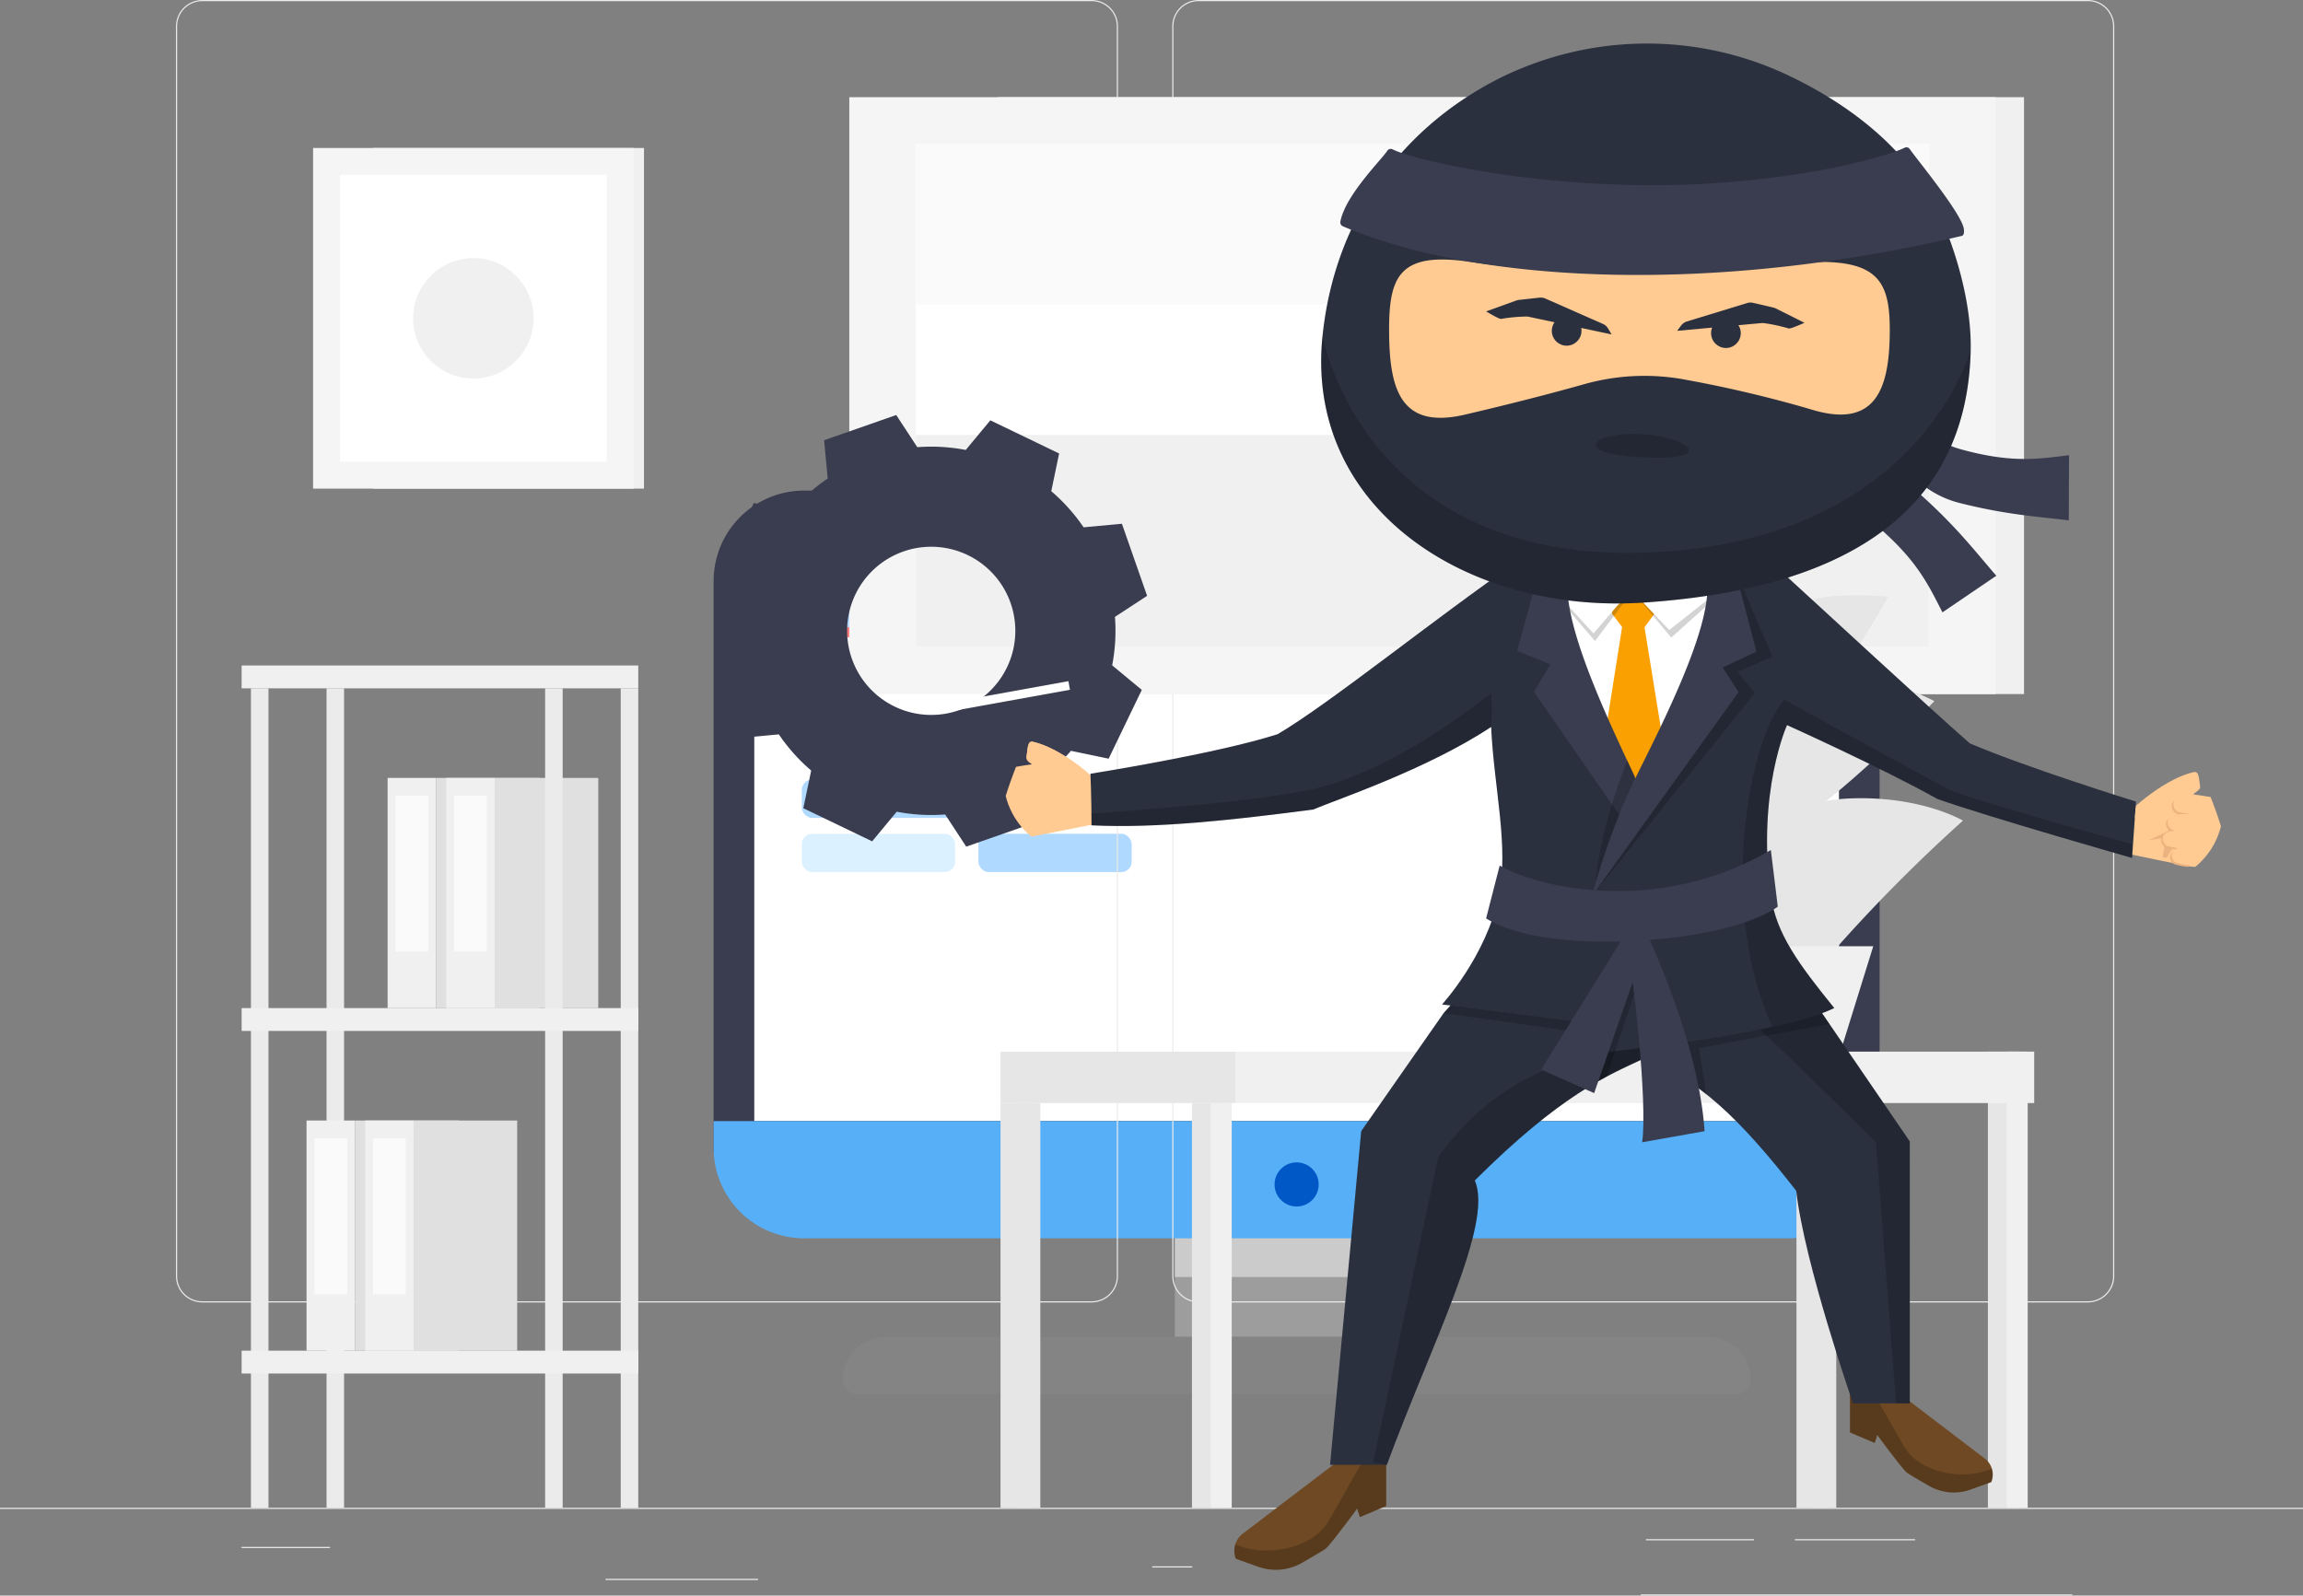 <svg xmlns="http://www.w3.org/2000/svg" width="491.013" height="340.277" viewBox="0 0 491.013 340.277"><rect x="0" y="0" width="491.013" height="340.277" fill="#808080" stroke="none"/><g transform="translate(-1175.395 -2885.193)"><g transform="translate(1327.545 2989.82)"><rect width="51.929" height="33.898" transform="translate(98.332 152.675)" fill="#9d9d9d"></rect><path d="M0,0H51.929V15.045H0Z" transform="translate(98.332 152.675)" fill="#cbcbcb"></path><path d="M19.27,0H229.323a19.27,19.27,0,0,1,19.27,19.27V141.062a0,0,0,0,1,0,0H0a0,0,0,0,1,0,0V19.27A19.27,19.27,0,0,1,19.27,0Z" fill="#3a3d4f"></path><rect width="231.26" height="119.789" transform="translate(8.666 14.67)" fill="#fff"></rect><path d="M0,0H248.593a0,0,0,0,1,0,0V5.726A19.27,19.27,0,0,1,229.323,25H19.27A19.27,19.27,0,0,1,0,5.726V0A0,0,0,0,1,0,0Z" transform="translate(0 134.46)" fill="#57aff7"></path><circle cx="4.704" cy="4.704" r="4.704" transform="translate(119.592 143.267)" fill="#0058c6"></circle><path d="M395.225,442.209H207.91a3.124,3.124,0,0,1-3.124-3.124h0a9.138,9.138,0,0,1,9.137-9.137H389.212a9.138,9.138,0,0,1,9.137,9.137h0A3.124,3.124,0,0,1,395.225,442.209Z" transform="translate(-177.271 -249.505)" fill="#848484"></path><g transform="translate(18.802 25.219)"><g transform="translate(159.722 7.453)"><rect width="51.266" height="12.823" rx="2.192" fill="#afd9ff"></rect><g transform="translate(4.048 3.392)"><path d="M448.165,211.428l-1.962.9.248-2.144-1.461-1.589,2.115-.427,1.06-1.88,1.06,1.88,2.115.427-1.461,1.589.248,2.144Z" transform="translate(-444.99 -206.287)" fill="#ff777a"></path><path d="M462.425,211.428l-1.962.9.248-2.144-1.461-1.589,2.115-.427,1.06-1.88,1.06,1.88,2.115.427-1.461,1.589.248,2.144Z" transform="translate(-450.045 -206.287)" fill="#ff777a"></path><path d="M476.685,211.428l-1.962.9.248-2.144-1.461-1.589,2.115-.427,1.06-1.88,1.06,1.88,2.115.427-1.461,1.589.248,2.144Z" transform="translate(-455.099 -206.287)" fill="#ff777a"></path><path d="M490.945,211.428l-1.962.9.248-2.144-1.461-1.589,2.115-.427,1.06-1.88,1.06,1.88,2.115.427-1.461,1.589.248,2.144Z" transform="translate(-460.154 -206.287)" fill="#ff777a"></path><path d="M505.205,211.428l-1.962.9.248-2.144-1.461-1.589,2.115-.427,1.06-1.88,1.06,1.88,2.115.427-1.461,1.589.248,2.144Z" transform="translate(-465.209 -206.287)" fill="#f7f7f7"></path></g></g><rect width="57.301" height="17.821" rx="4.384" fill="#afd9ff"></rect><g transform="translate(3.002 2.377)"><g transform="translate(0 0)"><circle cx="4.996" cy="4.996" r="4.996" transform="matrix(0.384, -0.923, 0.923, 0.384, 0, 9.224)" fill="#ff777a"></circle><path d="M200.865,205.4a4.975,4.975,0,0,0,6.708,0,3.367,3.367,0,0,0-2.1-2.859,2.078,2.078,0,1,0-2.508,0A3.367,3.367,0,0,0,200.865,205.4Z" transform="translate(-197.686 -195.17)" fill="#f7f7f7"></path></g><g transform="translate(15.155 3.925)"><rect width="26.63" height="0.954" fill="#dcf1ff"></rect><rect width="34.604" height="0.954" transform="translate(0 2.131)" fill="#dcf1ff"></rect><rect width="34.604" height="0.954" transform="translate(0 4.262)" fill="#dcf1ff"></rect></g></g><g transform="translate(0 24.864)"><rect width="32.679" height="8.174" rx="2.192" fill="#afd9ff"></rect><rect width="32.679" height="8.174" rx="2.192" transform="translate(0 11.549)" fill="#afd9ff"></rect><rect width="32.679" height="8.174" rx="2.192" transform="translate(0 23.098)" fill="#dcf1ff"></rect><rect width="32.679" height="8.174" rx="2.192" transform="translate(37.648 11.549)" fill="#ff777a"></rect><rect width="32.679" height="8.174" rx="2.192" transform="translate(37.648 23.098)" fill="#afd9ff"></rect></g><g transform="translate(178.309 40.5)"><rect width="32.679" height="8.174" rx="2.192" fill="#ff777a"></rect><rect width="32.679" height="8.174" rx="2.192" transform="translate(0 11.549)" fill="#afd9ff"></rect><rect width="32.679" height="8.174" rx="2.192" transform="translate(0 23.098)" fill="#dcf1ff"></rect></g></g></g><g transform="translate(1175.395 2885.193)"><g transform="translate(0 0)"><rect width="491.013" height="0.246" transform="translate(0 321.56)" fill="#ebebeb"></rect><rect width="32.527" height="0.246" transform="translate(129.108 336.708)" fill="#ebebeb"></rect><rect width="8.537" height="0.246" transform="translate(245.656 334.044)" fill="#ebebeb"></rect><rect width="18.847" height="0.246" transform="translate(51.516 329.897)" fill="#ebebeb"></rect><rect width="25.613" height="0.246" transform="translate(382.692 328.247)" fill="#ebebeb"></rect><rect width="23.023" height="0.246" transform="translate(350.925 328.247)" fill="#ebebeb"></rect><rect width="91.992" height="0.246" transform="translate(349.823 340.031)" fill="#ebebeb"></rect><path d="M233.441,332.716H43.812a5.612,5.612,0,0,1-5.605-5.605V60.557a5.611,5.611,0,0,1,5.605-5.6H233.441a5.611,5.611,0,0,1,5.6,5.6V327.111A5.612,5.612,0,0,1,233.441,332.716ZM43.812,55.2a5.365,5.365,0,0,0-5.36,5.359V327.111a5.365,5.365,0,0,0,5.36,5.36H233.441a5.365,5.365,0,0,0,5.359-5.36V60.557a5.365,5.365,0,0,0-5.359-5.359Z" transform="translate(-0.687 -54.953)" fill="#ebebeb"></path><path d="M449.737,332.716H260.11a5.611,5.611,0,0,1-5.6-5.605V60.557a5.611,5.611,0,0,1,5.6-5.6H449.737a5.612,5.612,0,0,1,5.606,5.6V327.111A5.612,5.612,0,0,1,449.737,332.716ZM260.11,55.2a5.365,5.365,0,0,0-5.359,5.359V327.111a5.365,5.365,0,0,0,5.359,5.36H449.737a5.366,5.366,0,0,0,5.361-5.36V60.557a5.366,5.366,0,0,0-5.361-5.359Z" transform="translate(-4.575 -54.953)" fill="#ebebeb"></path><g transform="translate(51.516 20.727)"><g transform="translate(0 121.198)"><g transform="translate(31.127 23.979)"><rect width="10.337" height="49.085" fill="#f0f0f0"></rect><rect width="7.008" height="33.278" transform="translate(1.664 3.775)" fill="#fafafa"></rect><rect width="22.075" height="49.085" transform="translate(32.412 49.085) rotate(180)" fill="#e0e0e0"></rect></g><g transform="translate(43.625 23.979)"><rect width="10.337" height="49.085" fill="#f0f0f0"></rect><rect width="7.008" height="33.278" transform="translate(1.664 3.775)" fill="#fafafa"></rect><rect width="22.075" height="49.085" transform="translate(32.412 49.085) rotate(180)" fill="#e0e0e0"></rect></g><rect width="3.738" height="174.765" transform="translate(64.708 4.87)" fill="#ebebeb"></rect><rect width="3.738" height="174.765" transform="translate(1.986 4.87)" fill="#ebebeb"></rect><rect width="3.738" height="174.765" transform="translate(80.826 4.87)" fill="#ebebeb"></rect><rect width="3.738" height="174.765" transform="translate(18.104 4.87)" fill="#ebebeb"></rect><g transform="translate(13.841 97.042)"><rect width="10.337" height="49.085" transform="translate(0 0)" fill="#f0f0f0"></rect><rect width="7.008" height="33.278" transform="translate(1.664 3.775)" fill="#fafafa"></rect><rect width="22.075" height="49.085" transform="translate(32.412 49.085) rotate(180)" fill="#e0e0e0"></rect></g><g transform="translate(26.339 97.042)"><rect width="10.337" height="49.085" transform="translate(0 0)" fill="#f0f0f0"></rect><rect width="7.008" height="33.278" transform="translate(1.664 3.775)" fill="#fafafa"></rect><rect width="22.075" height="49.085" transform="translate(32.412 49.085) rotate(180)" fill="#e0e0e0"></rect></g><rect width="84.564" height="4.87" fill="#f0f0f0"></rect><rect width="84.564" height="4.87" transform="translate(0 73.063)" fill="#f0f0f0"></rect><rect width="84.564" height="4.87" transform="translate(0 146.127)" fill="#f0f0f0"></rect></g><g transform="translate(15.235 10.835)"><rect width="57.791" height="72.644" transform="translate(70.549 72.644) rotate(180)" fill="#f0f0f0"></rect><rect width="68.334" height="72.644" transform="translate(68.334 72.644) rotate(180)" fill="#f5f5f5"></rect><rect width="61.194" height="56.885" transform="translate(5.725 66.919) rotate(-90)" fill="#fff"></rect><circle cx="12.842" cy="12.842" r="12.842" transform="translate(21.325 23.48)" fill="#f0f0f0"></circle></g><g transform="translate(129.558)"><rect width="218.767" height="127.291" transform="translate(250.457 127.291) rotate(180)" fill="#f0f0f0"></rect><rect width="244.389" height="127.291" transform="translate(244.389 127.291) rotate(180)" fill="#f5f5f5"></rect><rect width="107.229" height="215.948" transform="translate(14.221 117.26) rotate(-90)" fill="#fff"></rect><rect width="34.198" height="215.948" transform="translate(14.221 44.229) rotate(-90)" fill="#fafafa"></rect><rect width="45.226" height="215.948" transform="translate(14.221 117.26) rotate(-90)" fill="#f0f0f0"></rect></g><g transform="translate(161.802 203.55)"><rect width="6.449" height="97.281" transform="translate(210.513 0)" fill="#e6e6e6"></rect><rect width="4.479" height="97.281" transform="translate(214.518 0)" fill="#f0f0f0"></rect><rect width="170.234" height="10.966" transform="translate(220.385 10.966) rotate(180)" fill="#f0f0f0"></rect><rect width="6.449" height="86.315" transform="translate(40.814 10.966)" fill="#e6e6e6"></rect><rect width="4.479" height="86.315" transform="translate(44.819 10.966)" fill="#f0f0f0"></rect><rect width="6.449" height="86.315" transform="translate(0 10.966)" fill="#e6e6e6"></rect><rect width="4.479" height="86.315" transform="translate(4.006 10.966)" fill="#e6e6e6"></rect><rect width="6.45" height="86.315" transform="translate(169.699 10.966)" fill="#e6e6e6"></rect><rect width="4.479" height="86.315" transform="translate(173.704 10.966)" fill="#e6e6e6"></rect><rect width="50.151" height="10.966" transform="translate(0 0)" fill="#e6e6e6"></rect></g><g transform="translate(275.058 106.214)"><path d="M398.243,260.089c-5.494,6.138-25.164,12.531-30.983-6.752-4.231-14.021,19.426-24.389,33.584-24.986,15.254-.644,24.266,4.728,24.266,4.728A337.782,337.782,0,0,0,398.243,260.089Z" transform="translate(-333.166 -185.009)" fill="#e6e6e6"></path><path d="M366.638,264.091c7.726.822,20.862-5.086,15.664-21.309s-15.833-17.733-22.866-19.088c-8.965-1.727-26.885,5.594-26.885,5.594S358.913,263.268,366.638,264.091Z" transform="translate(-332.551 -184.922)" fill="#e6e6e6"></path><path d="M387.578,234.061c-9.731,4.42-17.892,5.921-13.284-7.848s10.216-20.379,19.355-23.181c11.649-3.571,25.474,4.1,25.474,4.1S397.31,229.642,387.578,234.061Z" transform="translate(-333.278 -184.538)" fill="#e6e6e6"></path><path d="M373.857,233.146c7.433,2.2,13.284,1.734,7.742-11.533s-9.235-14.927-15.584-17.468c-11.747-4.7-21.585,3.738-21.585,3.738S366.424,230.947,373.857,233.146Z" transform="translate(-332.765 -184.55)" fill="#e6e6e6"></path><path d="M390.583,210.919c-8.074,7.069-15.505,11.553-15.174.56s6.04-20.844,14.725-25.278c5.981-3.053,19.2-1.672,19.2-1.672S398.658,203.85,390.583,210.919Z" transform="translate(-333.321 -184.217)" fill="#e6e6e6"></path><path d="M369.4,209.183c5.279,4.209,9.864,6.428,8.2-2.5s-4.612-11.338-9.666-14.49a18.41,18.41,0,0,0-13.48-2.067S364.116,204.974,369.4,209.183Z" transform="translate(-332.945 -184.315)" fill="#e6e6e6"></path><g transform="translate(19.768 74.862)"><path d="M405.725,260.449H352.681l6.982,22.474h39.08Z" transform="translate(-352.681 -260.449)" fill="#f0f0f0"></path></g></g></g></g><g transform="translate(152.518 88.509)"><path d="M247.363,183.646l-5.374-15.373-8.167.761a39,39,0,0,0-6.895-7.711l1.677-8.038-14.669-7.071-5.24,6.317a38.995,38.995,0,0,0-10.331-.591l-4.491-6.859L178.5,150.456l.761,8.165a39.043,39.043,0,0,0-7.711,6.9l-8.037-1.677-7.071,14.67,6.318,5.241a39.031,39.031,0,0,0-.592,10.33l-6.86,4.491,5.374,15.373,8.161-.76a38.994,38.994,0,0,0,6.9,7.715l-1.677,8.033L188.737,236l5.241-6.317a39.072,39.072,0,0,0,10.33.589l4.491,6.861,15.373-5.374-.76-8.163a39.012,39.012,0,0,0,7.715-6.9l8.033,1.676,7.071-14.669-6.316-5.239a39,39,0,0,0,.589-10.332Zm-40.106,24.39A17.933,17.933,0,1,1,218.266,185.2,17.936,17.936,0,0,1,207.257,208.036Z" transform="translate(-155.31 -145.082)" fill="#3a3d4f"></path></g></g><g transform="translate(-8939.605 -23389.98)"><g transform="translate(10318.7 26284.463)"><g transform="translate(0 0)"><path d="M264.621,526.108c1.489.175,3.408.534,3.408.534s1.163,2.891,2.2,6.208a16.274,16.274,0,0,1-5.495,8.679l-1.205-.11-6.453-1.313-9.035-1.876,3.475-9.245" transform="translate(-0.409 -365.93)" fill="#ffcb92"></path><path d="M261.287,526.6l-1.513,1.688v1.106l5.89.881-5.89-.3-1,2.093.652.759,4.668.815h-5.075l-1.164,1.222.407,1.746,5.25.931h-5.657L256.7,539.41l-.863-.157.79-4.16-3.725.524,4.074-1.92,2.037-3.666-.245-.407.71-1.92Z" transform="translate(1.52 -365.736)" fill="#ebb380"></path><path d="M134.726,628.264H145.7v9.024l-5.608,2.369-.589-1.8s-5.733,7.8-6.724,8.544c-.486.365-2.785,1.711-5,2.989a11.219,11.219,0,0,1-9.382.846l-4.733-1.691h0a4.552,4.552,0,0,1,1.454-5.348Z" transform="translate(-53.855 -325.405)" fill="#6e4923"></path><path d="M129.025,644.7h0a11.471,11.471,0,0,0,4.6-4.468l6.894-12.14,5.175.247v9.024l-5.608,2.369-.589-1.8s-5.733,7.8-6.724,8.544c-.486.365-2.785,1.711-5,2.989a11.219,11.219,0,0,1-9.382.846l-4.733-1.691a3.459,3.459,0,0,1-.335-1.528,5.019,5.019,0,0,1,.183-1.489l1.88.613A18.694,18.694,0,0,0,129.025,644.7Z" transform="translate(-53.854 -325.475)" fill="#040505" opacity="0.2"></path><path d="M217.614,617.431H207.3v8.481l5.273,2.226.552-1.687s5.39,7.333,6.321,8.031c.457.342,2.617,1.608,4.7,2.809a10.545,10.545,0,0,0,8.819.8l4.45-1.591h0a4.279,4.279,0,0,0-1.367-5.027Z" transform="translate(-16.572 -329.703)" fill="#6e4923"></path><path d="M222.972,632.875h0a10.762,10.762,0,0,1-4.326-4.2l-6.481-11.411-4.865.233v8.481l5.273,2.226.552-1.687s5.39,7.333,6.321,8.031c.457.342,2.617,1.608,4.7,2.809a10.545,10.545,0,0,0,8.819.8l4.45-1.591a3.265,3.265,0,0,0,.316-1.436,4.767,4.767,0,0,0-.172-1.4l-1.768.577A17.57,17.57,0,0,1,222.972,632.875Z" transform="translate(-16.572 -329.769)" fill="#040505" opacity="0.2"></path><path d="M232.818,566.555l-22.347-24.949L192.48,549.86l-17.991-8.254-22.347,24.949-17.568,25.168-6.641,71.164h12.105c9.433-25.606,22.825-51.39,18.745-60.64,18.448-18.4,28.391-22.424,35.75-25.872,11.382,3.527,20.966,12.9,32.79,28.072,1.746,15.552,12.105,45.334,12.105,45.334h12.105V593.925Z" transform="translate(-48.057 -359.782)" fill="#2b303f"></path><path d="M208.042,559.612l-17.653-.5s5.761,5.063,14.84,13.967,14.316,14.079,14.316,14.079l4.278,55.683h2.934V586.982Z" transform="translate(-23.281 -352.839)" fill="#040505" opacity="0.2"></path><path d="M145.266,566.555l22.347-24.949L185.6,549.86l17.991-8.254,22.347,24.949,1.561,2.284-27.761,5.192,1.529,9.82-2.148-1.677-11.833-5.627s-3.8,1.784-5.057,2.394-3.99,2.134-3.99,2.134l3.259-9.393Z" transform="translate(-41.181 -359.782)" fill="#040505" opacity="0.2"></path><path d="M97.133,525.733s-6.992-6.348-12.9-7.683c-1.243-.282-1.089,1.575-1.373,3.074-.169.9,2.048,1.627,1.169,1.732-1.489.175-3.408.534-3.408.534s-1.163,2.891-2.2,6.208a16.275,16.275,0,0,0,5.495,8.679l16.693-3.3Z" transform="translate(-67.698 -369.138)" fill="#ffcb92"></path><path d="M234.978,492.42c12.932,11.788,34.525,31.848,43.858,40.014,12.125,5.192,35.436,12.427,35.436,12.427l-.839,12.016s-30.171-8.6-41.482-12.57c-12.094-6.767-32.079-15.763-32.079-15.763s-6.433,14.118-3.492,36.11c1.115,8.343,5.976,14.855,13.559,24.231-12.039,5.936-51.782,9.714-51.782,9.714l-.972-6.524-30.873-3.951s9.407-10.238,12.105-23.1c2.219-10.584-1.063-23.255-1.63-36.08-13.734,9.078-33.028,15.506-37.916,17.6-16.826,2.2-33.315,4.073-47.282,3.374,0-5.95-.233-11-.233-11s26.856-4.235,39.913-8.435c11.3-6.659,33.646-24.816,51.57-37.155,6.111-4.205,18.2-10.539,26.958-10.682C221.664,482.45,223.6,482.053,234.978,492.42Z" transform="translate(-62.567 -383.197)" fill="#2b303f"></path><path d="M91.521,538.8c13.967.7,30.456-1.172,47.282-3.374,4.888-2.095,24.182-8.523,37.916-17.6a59.213,59.213,0,0,0,0-7.208c-8.651,6.809-24.015,17.386-38.156,20.476s-47.042,5.183-47.042,5.183Z" transform="translate(-62.501 -372.077)" fill="#040505" opacity="0.2"></path><path d="M234.618,530.637c-3.492-1.913-33.107-18-34.8-19.038-7.715,8.57-14.22,44.985-2.545,69.8,5.419-1.19,10.161-2.539,13.171-4.023C202.864,568,198,561.484,196.887,553.141c-2.941-21.992,3.492-36.11,3.492-36.11-.049.029-.039.022,0-.006v.006s19.985,9,32.079,15.763c11.31,3.975,41.482,12.57,41.482,12.57V542.44S238.109,532.549,234.618,530.637Z" transform="translate(-23.076 -371.686)" fill="#040505" opacity="0.2"></path><g transform="translate(124.431 108.574)"><path d="M184.658,490.156l14.7,2.756s3.863,6.525-1.939,16.968-17.4,29.005-17.4,29.005-8.122-9.281-11.6-15.083-8.546-20.28-6.227-28.4S176.536,489,184.658,490.156Z" transform="translate(-159.132 -489.161)" fill="#fff"></path><path d="M177.863,496.518l1.856,1.393a1.72,1.72,0,0,1,.257,1.412l-3.043,4.158h-2.765l-3.172-4.2a1.9,1.9,0,0,1,.324-1.31l2.068-1.448Z" transform="translate(-155.411 -486.242)" fill="#faa000"></path><path d="M175.323,498.5l6.556,7.823L194.8,494.745l-.318-3.211Z" transform="translate(-153.689 -488.22)" fill="#262626" opacity="0.2"></path><path d="M178.286,498.267l-6.633,8.794-11.538-13.43,2.168-2.1Z" transform="translate(-159.722 -488.22)" fill="#262626" opacity="0.2"></path><path d="M178.294,500.222l3.851,23.743L175.974,534.5l-6.172-9.867,3.851-24.409Z" transform="translate(-155.879 -484.773)" fill="#faa000"></path><path d="M175.335,498.339l6.108,6.439L194.8,494.216l-.067-2.838Z" transform="translate(-153.684 -488.281)" fill="#fff"></path><path d="M178.4,497.336l-6.961,8.122-11.6-12.763,2.648-1.16Z" transform="translate(-159.833 -488.22)" fill="#fff"></path></g><g transform="translate(113.15 171.984)"><path d="M183.088,553.945c-23.382,1.179-31.332-4.816-31.332-4.816l2.893-11.256s9.348,5.821,27.145,5.425a64.214,64.214,0,0,0,30.669-8.736l1.475,12.077S206.47,552.764,183.088,553.945Z" transform="translate(-151.756 -534.561)" fill="#3a3d4f"></path></g><g transform="translate(126.381 188.024)" opacity="0.2"><path d="M180.341,546.045l-19.112,30.8,9.884,2.9,2.6-1.425,9.379-28.092S179.71,548.96,180.341,546.045Z" transform="translate(-161.229 -546.045)" fill="#040505"></path></g><path d="M167.9,561.666a148.706,148.706,0,0,1,10.146-26.927c6.82-13.644,18.491-37.2,13.114-43.7l7.1.44L203,509.523l-7.224,3.384,3.414,5.243Z" transform="translate(-32.203 -379.842)" fill="#3a3d4f"></path><path d="M167.9,561.541l31.292-43.515-3.414-5.244L203,509.4l-4.741-18.044,8.126,19.124-7.42,3.23,3.666,4.544Z" transform="translate(-32.203 -379.717)" fill="#040505" opacity="0.2"></path><path d="M183.207,540.169c-.749-1.813-1.56-3.665-2.434-5.525-6.485-13.806-17.58-37.64-12.046-44.006l-7.111.267-5.131,18.626,7.094,2.856-3.493,5.861,19.527,28.188A25.769,25.769,0,0,0,183.207,540.169Z" transform="translate(-36.731 -380.001)" fill="#3a3d4f"></path><g transform="translate(168.521 44.483)"><path d="M194.129,448.572l-2.729-5.3a145.783,145.783,0,0,1,24.572,3.557c3.536.825,14.3,3.331,17.252,12.161,1.578,4.718.362,9.555-.712,13.823-1.2,4.773-1.814,7.82-.2,9.889l.006.007c1.247,1.588,3.847,2.355,6.4,3,9.865,2.507,15.2,1.651,21.594.874l-.054,13.9c-6.426-.818-13.154-1.142-23.368-3.738a21.108,21.108,0,0,1-10.859-6.777l-.017-.021c-4.022-5.148-3.193-11.467-1.865-16.753.9-3.573,1.644-6.915.877-9.556C223.059,456.843,201.948,449.027,194.129,448.572Z" transform="translate(-191.4 -443.273)" fill="#3a3d4f"></path></g><g transform="translate(136 87.67)"><path d="M174.034,474.194l-5.918.7A145.571,145.571,0,0,0,184.8,493.28c2.659,2.471,10.755,10,19.726,7.509,4.793-1.328,8.125-5.041,11.063-8.317,3.286-3.664,5.471-5.875,8.09-5.69h.01c2.014.147,4.1,1.873,6.069,3.63,7.591,6.78,9.866,11.685,12.8,17.418l11.492-7.813c-4.271-4.872-8.3-10.269-16.16-17.288a21.11,21.11,0,0,0-11.69-5.217h-.027c-6.517-.458-11.294,3.761-14.933,7.817-2.46,2.743-4.816,5.228-7.435,6.069C197.063,493.559,178.783,480.423,174.034,474.194Z" transform="translate(-168.116 -474.194)" fill="#3a3d4f"></path></g><g transform="translate(77.985 0)"><path d="M265.056,476.768c-.8,37.113-30.694,51.274-69.755,53.878-37.338,2.489-72.237-19.921-68.438-56.85,2.655-25.822,17.584-45.137,38.606-55.406,1.21-.591,2.616-1.2,4.154-1.824a70.318,70.318,0,0,1,55.714,1.258c.332.152.652.3.96.45,14.706,7.01,26.9,17.339,32.677,30.884C262.806,458.152,265.238,468.383,265.056,476.768Z" transform="translate(-126.578 -411.425)" fill="#2b303f"></path><path d="M126.863,456.081c-3.8,36.929,31.1,59.339,68.438,56.85,39.061-2.6,68.954-16.765,69.755-53.878,0,0-11.182,41.73-70.38,43.231S126.863,456.081,126.863,456.081Z" transform="translate(-126.579 -393.709)" fill="#040505" opacity="0.2"></path><path d="M153.132,477.476c11.179-2.616,19.629-4.856,25.474-6.506a47.331,47.331,0,0,1,21.79-.893,263.245,263.245,0,0,1,26.3,6.224c13.967,4.405,16.876-4.3,16.994-16.181s-2.6-16.787-22.379-14.769c-17.671,1.8-44.735,2.9-67.041-.441-15.407-2.309-17.445,3.254-17.319,15.357S139.6,480.642,153.132,477.476Z" transform="translate(-122.468 -398.344)" fill="#ffcb92"></path><circle cx="3.165" cy="3.165" r="3.165" transform="translate(83.127 58.594)" fill="#2b303f"></circle><circle cx="3.165" cy="3.165" r="3.165" transform="translate(49.169 58.102)" fill="#2b303f"></circle><path d="M129.515,443.074a.921.921,0,0,0,.513,1.031c29.219,12.426,79.638,14.439,132.079,2.029.367-.271.444-.824.314-1.563-.589-3.335-10.058-14.824-11.527-16.939a.835.835,0,0,0-1.06-.288c-5.416,2.654-28.325,8.331-56.024,8.007-27.932-.328-49.685-5.794-53.183-7.661a.9.9,0,0,0-1.176.423C137.914,430.286,130.612,437.534,129.515,443.074Z" transform="translate(-125.421 -405.143)" fill="#3a3d4f"></path><path d="M178.724,471.1c-10.3-.775-16.494,4.077-.32,4.923S188.456,471.835,178.724,471.1Z" transform="translate(-109.952 -387.784)" fill="#040505" opacity="0.2"></path></g><path d="M180.911,457.006l17.978-1.654a2.375,2.375,0,0,1,.622.022,35.826,35.826,0,0,1,5.1,1.1c.23.291,3.446-1.187,3.446-1.187l-6.113-3.06a2.378,2.378,0,0,0-.538-.194l-4.3-1a2.42,2.42,0,0,0-1.263.043L183.009,455a2.429,2.429,0,0,0-1.226.858Z" transform="translate(-27.04 -395.739)" fill="#2b303f"></path><path d="M178.506,458.071l-17.657-3.764a2.434,2.434,0,0,0-.62-.05,35.548,35.548,0,0,0-5.192.486c-.263.26-3.281-1.585-3.281-1.585l6.432-2.319a2.4,2.4,0,0,1,.557-.13l4.391-.485a2.433,2.433,0,0,1,1.247.191l12.274,5.414a2.422,2.422,0,0,1,1.119,1Z" transform="translate(-38.606 -396.039)" fill="#2b303f"></path><path d="M137.429,653.685c9.433-25.606,22.825-51.39,18.745-60.64,18.448-18.4,28.391-22.424,35.75-25.872l-.334-2.367-7.285.874-.3.047a53.012,53.012,0,0,0-33.3,19.318l-2.3,2.881L134.51,653.191Z" transform="translate(-45.448 -350.579)" fill="#040505" opacity="0.2"></path><rect width="24.482" height="1.865" transform="matrix(0.984, -0.178, 0.178, 0.984, 0, 140.335)" fill="#fff"></rect><path d="M94.876,524.87s-5.989-5.485-11.894-6.82c-1.243-.282-1.089,1.575-1.373,3.074-.169.9.441,1.228,1.169,1.732,2.9,2.01,10.844,7.771,10.844,7.771Z" transform="translate(-66.444 -369.138)" fill="#ffcb92"></path><path d="M263.534,527.481c-.879-.1,1.338-.832,1.169-1.732-.284-1.5-.131-3.356-1.373-3.074-5.905,1.335-12.3,7.166-12.3,7.166l-.239,2.525Z" transform="translate(0.679 -367.303)" fill="#ffcb92"></path><path d="M257.6,533.93c-.212-.043-.426-.087-.627-.134-1.137-.27-2.655-3.384,2.17-3.372.642,0,1.205.014,1.716.028-.873-.127-1.83-.291-2.652-.485-1.138-.27-2.657-3.384,2.169-3.372a41.805,41.805,0,0,1,4.626.209s-1.9,9.56-3.8,13.427l-.543,1.1a15.013,15.013,0,0,1-2.823-.51,1.612,1.612,0,0,1,.26-3.137c-.73-.115-1.485-.249-2.155-.406C254.852,537.022,253.423,534.139,257.6,533.93Z" transform="translate(2.269 -365.736)" fill="#ebb380"></path><path d="M257.855,533.686c-.212-.043-.426-.087-.627-.134-1.137-.27-2.655-3.384,2.17-3.372.643,0,1.205.013,1.717.028-.873-.127-1.83-.29-2.652-.485-1.138-.27-2.657-3.384,2.169-3.372a41.806,41.806,0,0,1,4.626.209s-1.9,9.56-3.8,13.425l-.543,1.1a15.021,15.021,0,0,1-2.823-.51,1.612,1.612,0,0,1,.26-3.137c-.73-.115-1.485-.249-2.155-.408C255.1,536.778,253.673,533.9,257.855,533.686Z" transform="translate(2.368 -365.833)" fill="#ffcb92"></path><path d="M176.884,524.511c-.749-1.813-.8-1.779-1.673-3.64,0,0-5.814,14.168-6.72,25.968,1.387-4.534,2.958-9.276,4.514-13.239C174.569,529.613,176.117,526.412,176.884,524.511Z" transform="translate(-31.967 -368.007)" fill="#040505" opacity="0.2"></path><g transform="translate(124.881 187.469)"><path d="M179.266,546.2,160.155,577l11.3,5.014,11.271-32.482S180.3,543.9,179.266,546.2Z" transform="translate(-160.155 -545.648)" fill="#3a3d4f"></path></g><path d="M172.632,545.686c2.249,9.481,5.327,38.93,4.1,46.794l13.322-2.362c-1.281-19.267-12.2-41.683-12.629-42.925Z" transform="translate(-30.325 -358.164)" fill="#3a3d4f"></path></g></g></g></g></svg>